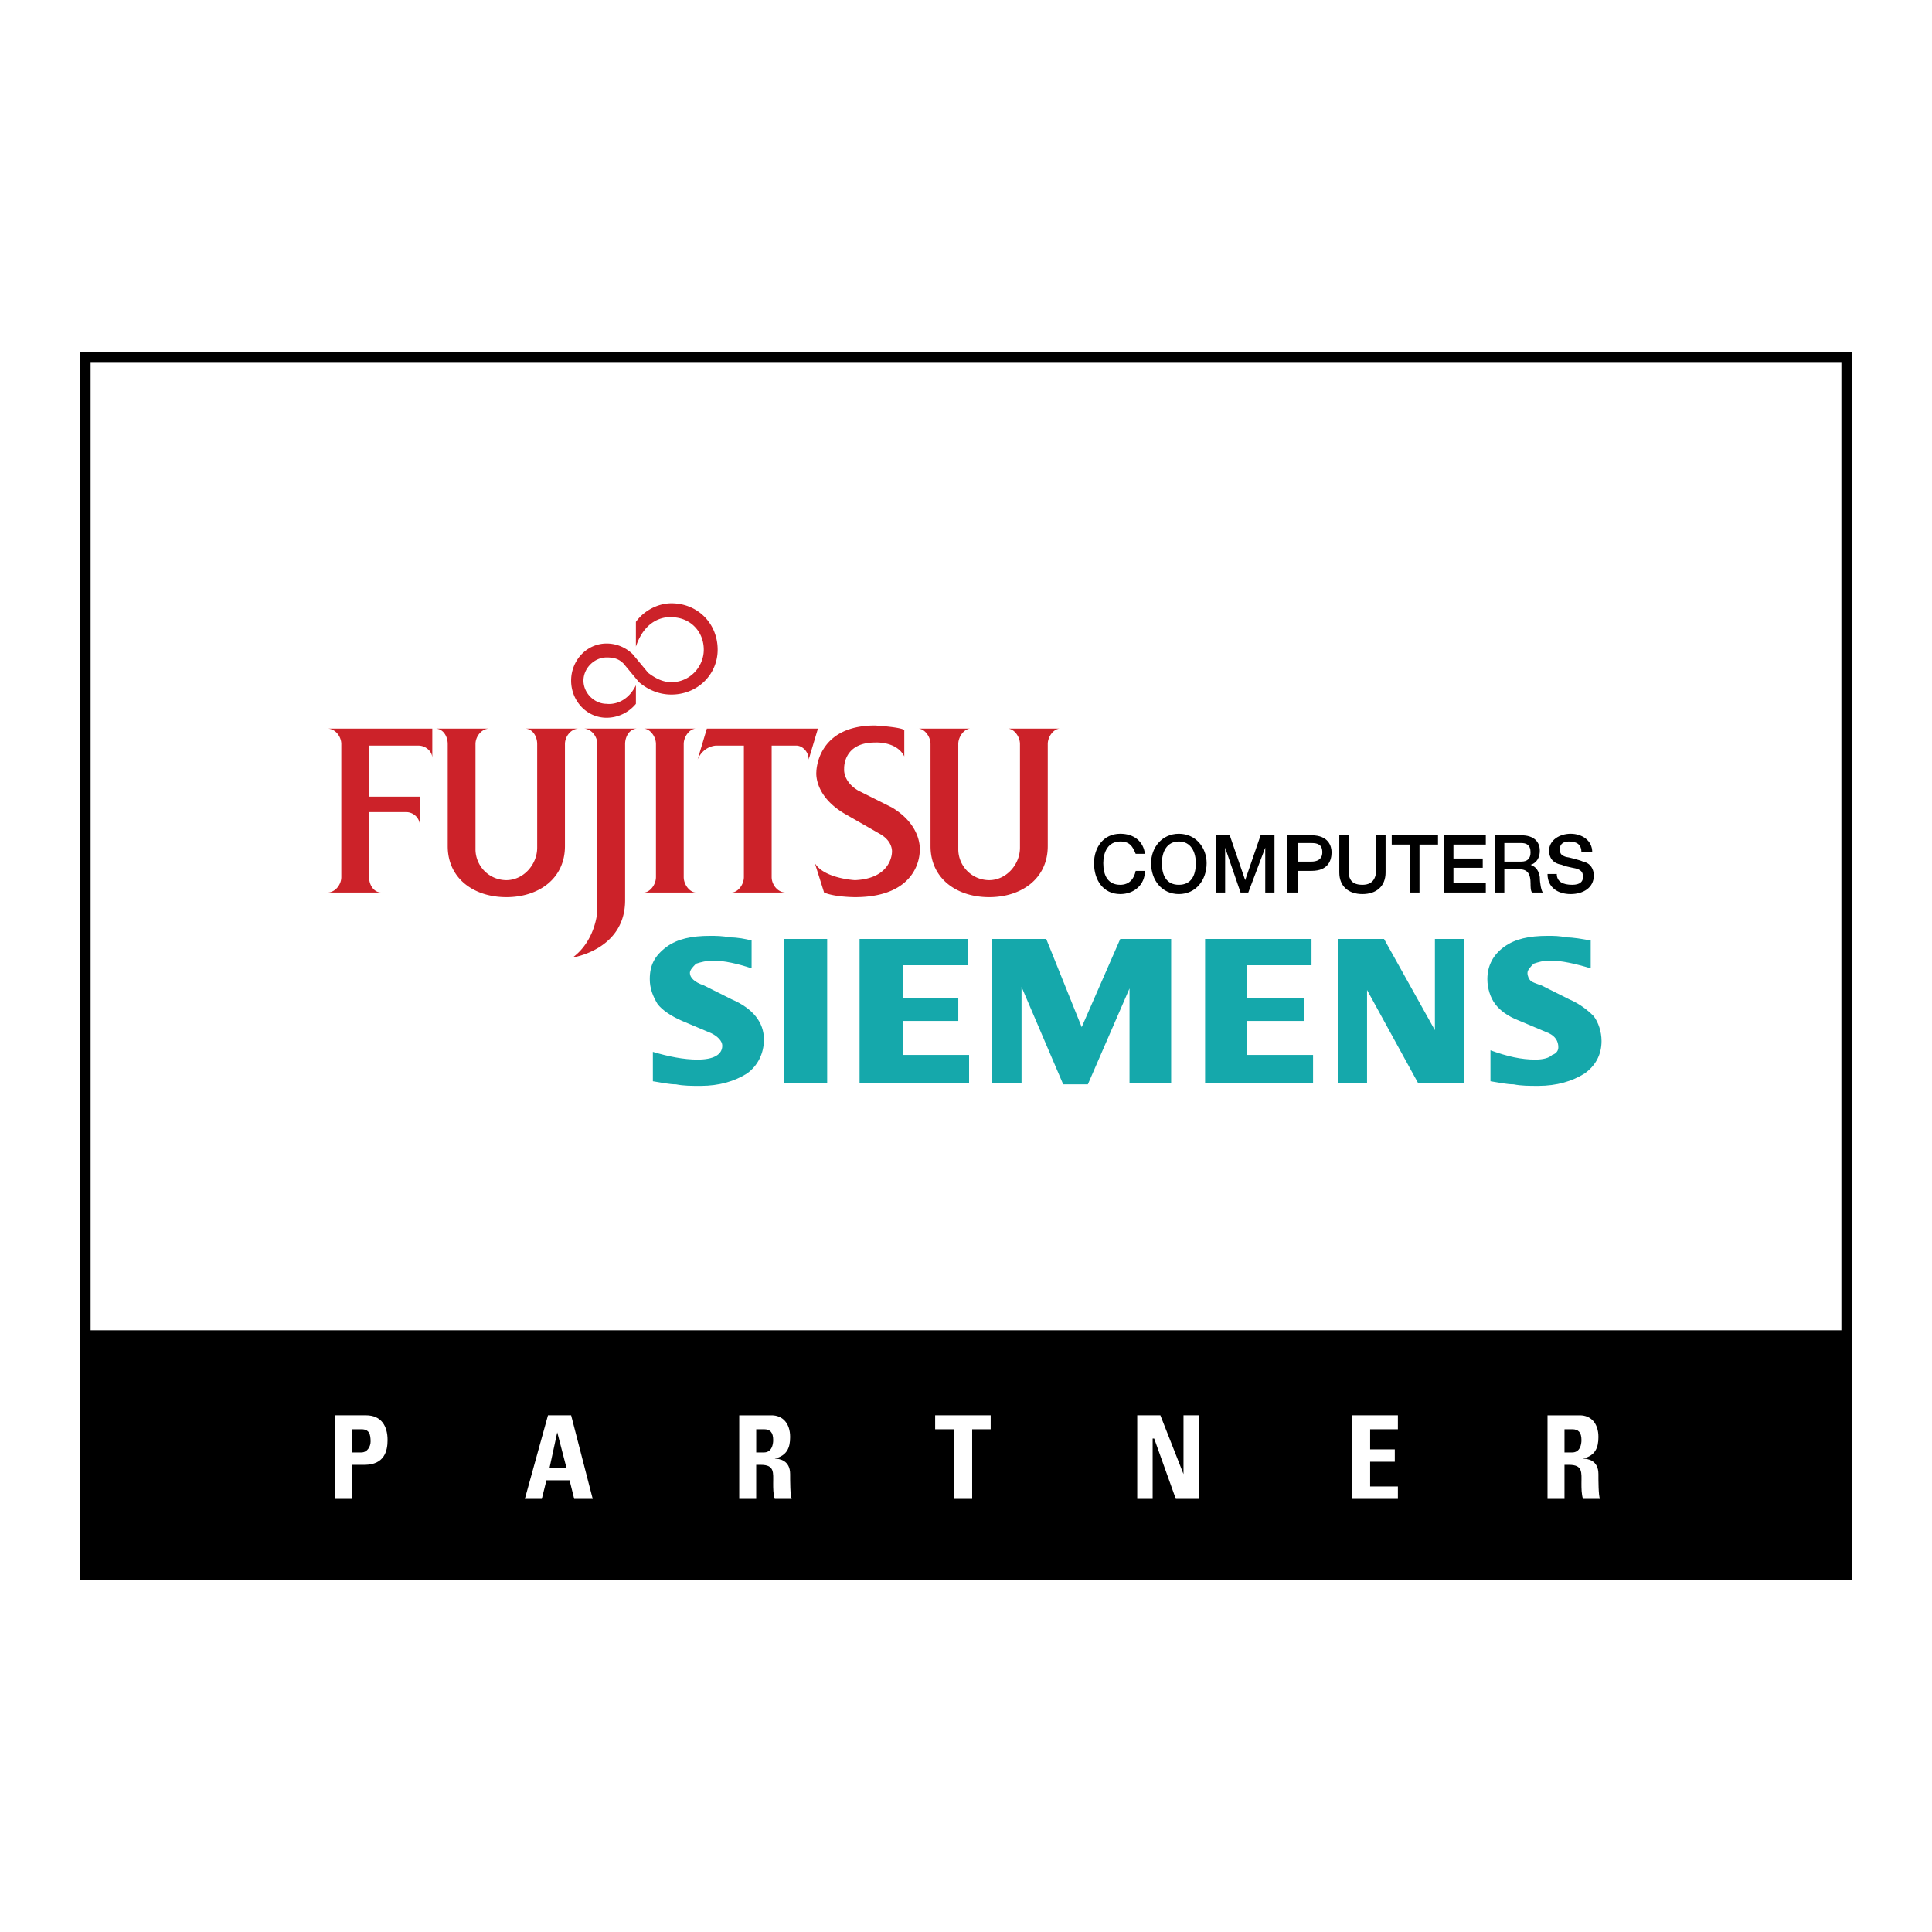 <svg xmlns="http://www.w3.org/2000/svg" width="2500" height="2500" viewBox="0 0 192.756 192.756"><g fill-rule="evenodd" clip-rule="evenodd"><path fill="#fff" d="M0 0h192.756v192.756H0V0z"/><path fill="#fff" stroke="#000" stroke-width="1.071" stroke-miterlimit="2.613" d="M8.504 35.655h175.748v121.446H8.504V35.655z"/><path d="M74.987 93.832v2.777c-1.385-.463-2.771-.771-3.848-.771-.615 0-1.231.155-1.693.309-.308.309-.616.617-.616.926 0 .463.462.927 1.385 1.235l2.77 1.389c2.155.926 3.232 2.314 3.232 4.012 0 1.389-.616 2.624-1.693 3.395-1.231.772-2.77 1.235-4.617 1.235-.923 0-1.692 0-2.462-.154-.616 0-1.385-.154-2.309-.309v-2.933c1.539.463 3.078.771 4.463.771 1.539 0 2.462-.463 2.462-1.389 0-.463-.461-.926-1.077-1.234l-2.924-1.234c-1.077-.463-2-1.08-2.462-1.697-.462-.771-.77-1.543-.77-2.469 0-1.39.462-2.315 1.693-3.241 1.077-.771 2.462-1.08 4.309-1.08.615 0 1.231 0 2 .154.772-.001 1.541.154 2.157.308zm7.54-.154v14.352h-4.309V93.678h4.309zm14.005 0v2.623h-6.463v3.241h5.54v2.314h-5.54v3.395h6.618v2.778H85.759V93.678h10.773zm20.314 0v14.352h-4.154v-9.413l-4.156 9.567h-2.461l-4.156-9.722v9.567h-2.924V93.678h5.387l3.539 8.796 3.848-8.796h5.077zm14.004 0v2.623h-6.463v3.241h5.695v2.314h-5.695v3.395h6.617v2.778h-10.771V93.678h10.617zm15.236 0v14.352h-4.617l-5.078-9.259v9.259h-2.924V93.678h4.617l5.078 9.104v-9.104h2.924zm12.619.154v2.777c-1.539-.463-2.924-.771-4-.771-.77 0-1.232.155-1.693.309-.309.309-.615.617-.615.926 0 .31.152.618.307.772s.615.309 1.078.463l2.77 1.389c1.078.463 1.848 1.08 2.463 1.697.461.617.77 1.543.77 2.469 0 1.389-.615 2.47-1.693 3.24-1.23.772-2.77 1.235-4.617 1.235-.924 0-1.691 0-2.463-.154-.615 0-1.385-.154-2.307-.309v-3.087c1.691.617 3.078.926 4.463.926.77 0 1.385-.154 1.691-.463.463-.154.615-.463.615-.771 0-.617-.307-1.08-.922-1.389l-2.924-1.234c-1.232-.463-2.002-1.08-2.463-1.697s-.77-1.543-.77-2.469c0-1.39.615-2.469 1.693-3.241 1.076-.771 2.461-1.08 4.309-1.08.615 0 1.23 0 1.848.154.767-.001 1.536.154 2.46.308z" fill="#15a8ab"/><path d="M113.307 85.19c-.309-.771-.615-1.234-1.539-1.234-1.23 0-1.693 1.08-1.693 2.16 0 1.235.463 2.161 1.693 2.161.924 0 1.385-.617 1.539-1.389h.924c0 1.389-1.078 2.314-2.463 2.314-1.693 0-2.617-1.389-2.617-3.086 0-1.543.924-2.932 2.617-2.932 1.385 0 2.309.771 2.463 2.006h-.924zM117.615 83.956c1.23 0 1.693 1.08 1.693 2.16 0 1.235-.463 2.161-1.693 2.161s-1.693-.926-1.693-2.161c0-1.08.463-2.16 1.693-2.16zm0-.771c-1.693 0-2.77 1.389-2.77 2.932 0 1.698 1.076 3.086 2.77 3.086s2.771-1.389 2.771-3.086c.001-1.544-1.077-2.932-2.771-2.932zM121.309 83.339h1.384l1.539 4.475 1.539-4.475h1.385v5.709h-.922v-4.475l-1.693 4.475h-.77l-1.539-4.475v4.475h-.923v-5.709zM129.465 84.11h1.385c.617 0 1.078.154 1.078.926s-.615.926-1.078.926h-1.385V84.11zm-1.076 4.938h1.076v-2.16h1.385c1.693 0 2.002-1.081 2.002-1.852 0-.617-.309-1.697-2.002-1.697h-2.461v5.709zM133.621 83.339h.924v3.24c0 .772 0 1.698 1.385 1.698 1.23 0 1.385-.926 1.385-1.698v-3.24h.924v3.703c0 1.389-.924 2.161-2.309 2.161s-2.309-.771-2.309-2.161v-3.703zM138.854 83.339h4.617v.926h-1.848v4.783h-.924v-4.783h-1.845v-.926zM144.086 83.339h4.154v.926h-3.23v1.388h2.924v.926h-2.924v1.544h3.23v.925h-4.154v-5.709zM150.088 84.11h1.693c.461 0 .922.154.922.926 0 .617-.307.926-.922.926h-1.693V84.11zm-.924 4.938h.924v-2.315h1.539c.77 0 1.076.463 1.076 1.389 0 .309 0 .771.154.926h1.078c-.154-.154-.309-.926-.309-1.543-.154-.926-.615-1.08-.924-1.234.154 0 .924-.309.924-1.389 0-.926-.615-1.543-1.846-1.543h-2.617v5.709h.001zM155.32 87.196c0 .771.615 1.081 1.539 1.081.77 0 1.076-.309 1.076-.772s-.154-.617-.461-.771c-.309-.154-.924-.154-1.693-.463-.924-.154-1.23-.771-1.23-1.389 0-1.08 1.076-1.697 2.154-1.697 1.076 0 2.154.617 2.154 1.852h-1.078c0-.771-.461-1.08-1.23-1.08-.461 0-.924.154-.924.771 0 .463.154.617.617.771.152 0 1.385.309 1.691.463.77.154 1.078.771 1.078 1.389 0 1.234-1.078 1.852-2.309 1.852-1.232 0-2.309-.617-2.309-2.006h.925v-.001z"/><path d="M65.445 74.234c0-.771-.616-1.543-1.231-1.543h5.232c-.616 0-1.231.772-1.231 1.543v13.271c0 .772.615 1.543 1.231 1.543h-5.232c.616 0 1.231-.771 1.231-1.543V74.234zM36.821 81.024h3.693c.77 0 1.385.617 1.385 1.389v-2.932h-5.078v-5.092h4.924c.77 0 1.385.617 1.385 1.234v-2.932H32.666c.77 0 1.385.772 1.385 1.543v13.271c0 .772-.615 1.543-1.385 1.543h5.386c-.77 0-1.231-.771-1.231-1.543v-6.481zM47.439 84.728a3.09 3.09 0 0 0 3.078 3.086c1.693 0 3.078-1.543 3.078-3.241V74.234c0-.771-.462-1.543-1.231-1.543h5.386c-.77 0-1.385.772-1.385 1.543v10.185c0 3.241-2.616 5.092-5.848 5.092-3.231 0-5.848-1.852-5.848-5.092V74.234c0-.771-.462-1.543-1.231-1.543h5.387c-.77 0-1.385.772-1.385 1.543v10.494h-.001zM62.367 74.234c0-.771.461-1.543 1.231-1.543h-5.386c.77 0 1.385.772 1.385 1.543V90.9s-.154 2.932-2.462 4.629c0 0 5.232-.771 5.232-5.709V74.234zM95.608 84.728a3.09 3.09 0 0 0 3.079 3.086c1.691 0 3.076-1.543 3.076-3.241V74.234c0-.771-.615-1.543-1.23-1.543h5.232c-.615 0-1.23.772-1.23 1.543v10.185c0 3.241-2.617 5.092-5.848 5.092-3.233 0-5.849-1.852-5.849-5.092V74.234c0-.771-.615-1.543-1.231-1.543h5.232c-.615 0-1.231.772-1.231 1.543v10.494zM90.222 75.469c-.77-1.543-2.924-1.389-2.924-1.389-3.231 0-3.078 2.623-3.078 2.623s-.154 1.234 1.385 2.161l3.385 1.697c3.078 1.852 2.771 4.321 2.771 4.321s.154 4.629-6.464 4.629c0 0-2 0-3.078-.463l-.923-2.932c.923 1.543 4.001 1.698 4.001 1.698 3.693-.154 3.693-2.778 3.693-2.778s.154-1.08-1.231-1.852l-3.232-1.852c-3.386-1.852-3.078-4.321-3.078-4.321s0-4.629 5.848-4.629c0 0 2.617.154 2.924.463v2.624h.001zM70.524 72.691l-.924 3.086c.616-1.389 1.847-1.389 1.847-1.389h2.771v13.116c0 .772-.616 1.543-1.231 1.543h5.387c-.77 0-1.385-.771-1.385-1.543V74.389h2.462c.615 0 1.231.617 1.231 1.389l.923-3.086H70.524v-.001zM64.675 67.136c.616.463 1.385.926 2.309.926 1.847 0 3.232-1.543 3.232-3.241 0-1.852-1.385-3.241-3.232-3.241 0 0-2.462-.309-3.54 2.932v-2.469c.77-1.08 2.155-1.852 3.54-1.852 2.616 0 4.617 2.006 4.617 4.629 0 2.469-2.001 4.475-4.617 4.475-1.231 0-2.309-.463-3.231-1.234l-1.539-1.852c-.462-.463-.924-.617-1.693-.617-1.231 0-2.309 1.08-2.309 2.314s1.077 2.315 2.309 2.315c0 0 1.847.309 2.924-1.852v1.852a3.809 3.809 0 0 1-2.924 1.389c-2 0-3.54-1.698-3.54-3.704s1.539-3.703 3.54-3.703c1.077 0 2 .463 2.616 1.08l1.538 1.853z" fill="#cc2229"/><path d="M8.504 132.72h175.748v24.381H8.504V132.72z"/><path d="M35.128 142.596h.923c.77 0 .923.463.923 1.234 0 .463-.308 1.08-.923 1.08h-.923v-2.314zm-1.693 6.944h1.693v-3.396h1.231c2.001 0 2.309-1.389 2.309-2.469 0-1.389-.616-2.469-2.155-2.469h-3.078v8.334zM54.057 149.54l.461-1.853h2.308l.462 1.853h1.847l-2.154-8.333h-2.309l-2.308 8.333h1.693zm2.462-3.087h-1.693l.77-3.549.923 3.549zM75.448 142.596h.77c.616 0 .923.309.923 1.08 0 .463-.154 1.234-.923 1.234h-.77v-2.314zm0 3.549h.461c1.386 0 1.231.771 1.231 1.852 0 .463 0 1.081.154 1.544h1.692c-.154-.309-.154-1.853-.154-2.47 0-1.389-1.078-1.543-1.539-1.543 1.231-.309 1.539-1.08 1.539-2.16 0-1.389-.77-2.16-1.847-2.16h-3.232v8.333h1.693v-3.396h.002zM93.3 141.207v1.389h1.847v6.944h1.847v-6.944h1.846v-1.389H93.3zM115 149.54v-6.019h.152l2.157 6.019h2.306v-8.333h-1.537v5.863l-2.308-5.863h-2.309v8.333H115zM139.469 149.54v-1.234h-2.77v-2.47h2.461v-1.234h-2.461v-2.006h2.77v-1.389h-4.617v8.333h4.617zM156.09 142.596h.77c.615 0 .922.309.922 1.08 0 .463-.152 1.234-.922 1.234h-.77v-2.314zm0 3.549h.461c1.385 0 1.23.771 1.23 1.852 0 .463 0 1.081.154 1.544h1.693c-.154-.309-.154-1.853-.154-2.47 0-1.389-1.076-1.543-1.539-1.543 1.232-.309 1.539-1.08 1.539-2.16 0-1.389-.77-2.16-1.846-2.16h-3.232v8.333h1.693v-3.396h.001z" fill="#fff"/></g></svg>